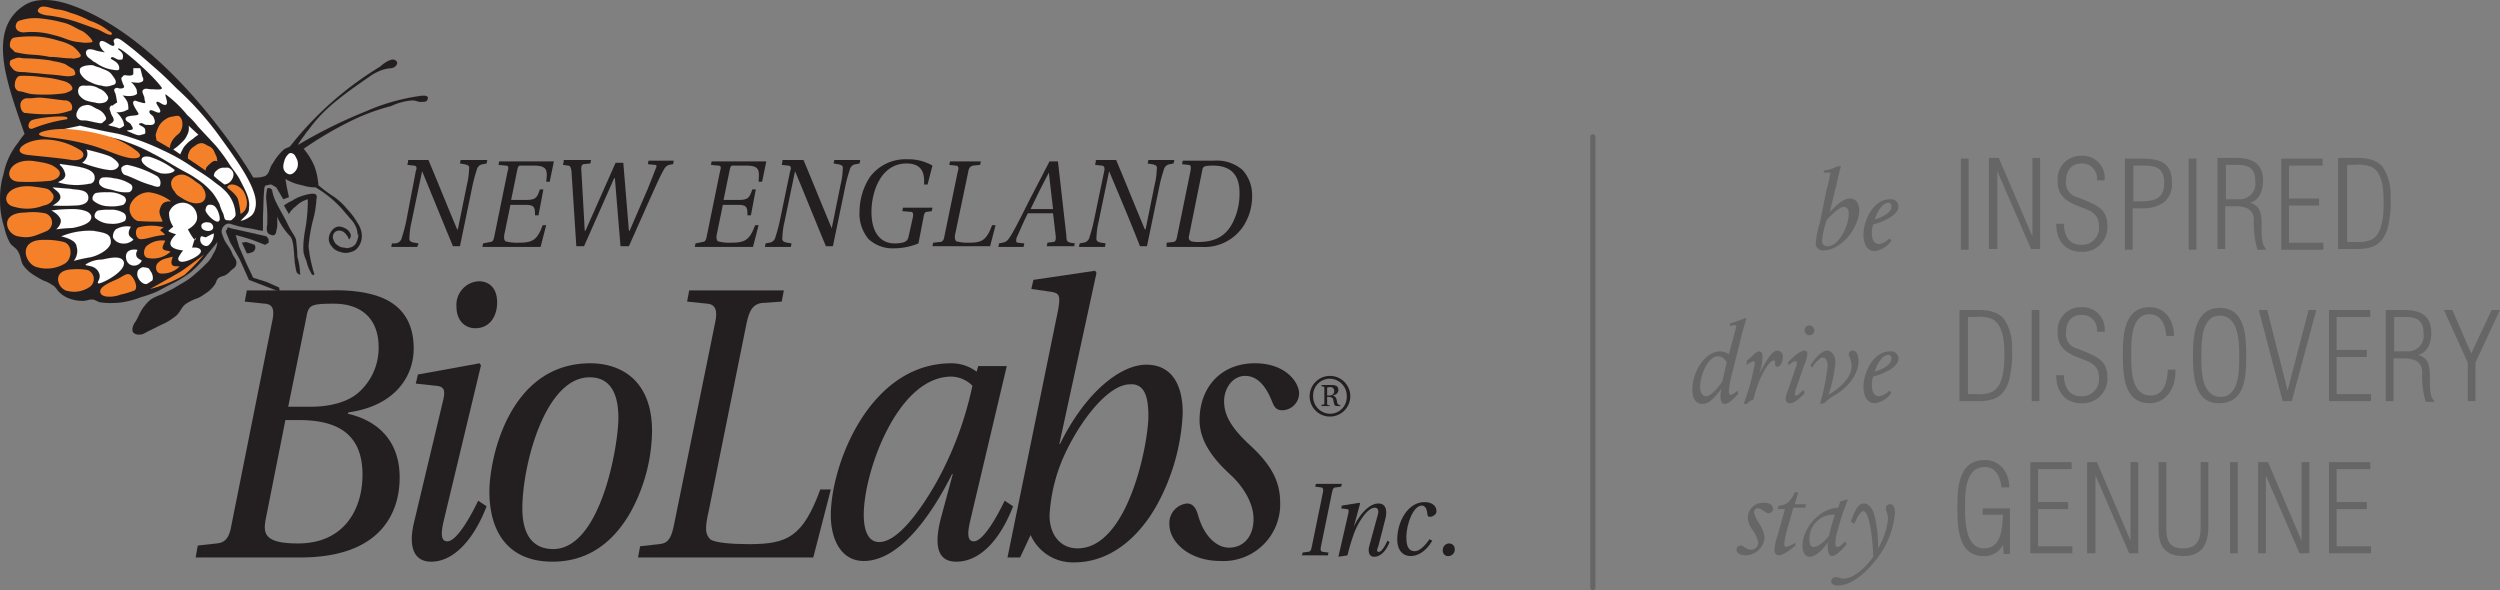 <svg id="Layer_1" data-name="Layer 1" xmlns="http://www.w3.org/2000/svg" viewBox="0 0 356.61 84.2"><rect x="0" y="0" width="356.61" height="84.2" fill="#808080" stroke="none"/><defs><style>.cls-1{fill:#231f20;}.cls-2,.cls-6{fill:none;}.cls-2{stroke:#231f20;stroke-miterlimit:3.86;stroke-width:0.01px;}.cls-3{fill:#fff;}.cls-4{fill:#f4812a;}.cls-5{fill:#666;}.cls-6{stroke:#666;stroke-linecap:round;stroke-width:0.75px;}</style></defs><path class="cls-1" d="M3.8,19.4C1.5,12.6-1.9,4.4,4,.9c1.6-.9,4-.8,6.7.2C24.1,6,35,23.1,36.4,25.6a4,4,0,0,0,1.7-.2c.7-.4.6-1.2,1.1-1.8a7.83,7.83,0,0,1,1.6-2c.4-.3.7-.2,1-.6A47.66,47.66,0,0,1,54.5,9.8s1.8-1.7,2.4-.7c.2.4-.4.9-.8.9a5.3,5.3,0,0,0-1.9.5,6.35,6.35,0,0,0-1.2.7c-4.2,2.9-6.6,4.7-8.7,7.6a5.5,5.5,0,0,0-.6.8c-.4.5-1.1,1.5-.8,1.3a69.6,69.6,0,0,1,9.5-4.7A29.36,29.36,0,0,1,60,14c.6-.1,1.7-.2,1.2.6-.1.2-.4.2-.6.2-.6.1-.9-.2-1.5-.2a8.38,8.38,0,0,0-3,.8,29.8,29.8,0,0,0-5.9,2.2,52.87,52.87,0,0,0-6.6,3.9,10,10,0,0,1,1.5,2.4,9.37,9.37,0,0,1,.6,2.8A20.41,20.41,0,0,0,48,28.4a9.76,9.76,0,0,1,1.8,1.7,10.44,10.44,0,0,1,1.5,2,3.49,3.49,0,0,1,.6,1.7,2.62,2.62,0,0,1-.5,1.7,1.69,1.69,0,0,1-1,.7,2.21,2.21,0,0,1-1.6,0,2,2,0,0,1-1.2-.8,1.5,1.5,0,0,1-.4-1.1,1.85,1.85,0,0,1,.5-1.2,1.23,1.23,0,0,1,1-.5,1.85,1.85,0,0,1,.7.2,1.39,1.39,0,0,1,.8.7.66.66,0,0,1,.1.6c-.1.1-.1.3-.2.3s-.1-.3-.3-.5a1.72,1.72,0,0,0-.6-.6,1.13,1.13,0,0,0-.8-.1.9.9,0,0,0-.6.6,1.13,1.13,0,0,0,.1.8,1.34,1.34,0,0,0,.6.7,1.4,1.4,0,0,0,.9.3,1.1,1.1,0,0,0,.8,0,1.3,1.3,0,0,0,1-.9c.2-.4.3-1.4.2-1s-.1-.4-.2-.7a3.91,3.91,0,0,0-1-1.6c-.4-.5-.7-.8-1.1-1.3A16.14,16.14,0,0,0,45.3,27a5.82,5.82,0,0,1-1.9-.3,7,7,0,0,1-2.4-.9l.2,1.2.3,1.4-.8.3-1-1.7-.7-.4c-.3,0-.5.1-.7.1-.4.1-.3.6-.4,1.6l-.1,2.8v2.1c-.9-.1-1.4-.3-2.2-.4a11.63,11.63,0,0,1-1.8-.4c-.4-.1-.8-.3-1.1-.2a1.21,1.21,0,0,0-.8,1.1,1.85,1.85,0,0,0,.2.7c.3,1,.9,1.4,1.3,2.4.2.6.7.9.6,1.5s-.4.6-.8,1a3.11,3.11,0,0,1-.9.7,2.61,2.61,0,0,0-.8.3c-.4.3-.3.6-.6,1a4.36,4.36,0,0,1-1.4,1.3,5.3,5.3,0,0,1-1,.6,6.89,6.89,0,0,0-1.5.7c-.9.5-.9,1.3-1.7,1.9a8.17,8.17,0,0,1-2,1.2l-1.6.8c-.7.3-.9.6-1.5.6a1.2,1.2,0,0,1-.8-.2c-.5-.4,0-1.4.2-1.6.4-.6.6-1.3,1.1-2A6.28,6.28,0,0,1,21.8,43a6.89,6.89,0,0,1,1.5-.7l1.6-.8c.7-.4,1-.6,1.7-1a9.55,9.55,0,0,0,1.6-1.2A17.88,17.88,0,0,0,29.6,38a4.18,4.18,0,0,0,1.1-1.5,3.37,3.37,0,0,0,.6-1.7s-.8,1-1.4,1.7a14.82,14.82,0,0,1-2.4,2.6,16.09,16.09,0,0,1-2.8,1.7c-.8.4-1.3.7-2.1,1.1a20.94,20.94,0,0,1-2.3.8,9.83,9.83,0,0,1-1.6.5,9.86,9.86,0,0,1-2.4.3,9.15,9.15,0,0,1-1.7-.1c-.5-.1-.7-.4-1.2-.4s-.8.2-1.3.2a5.66,5.66,0,0,1-1.8-.3,3.92,3.92,0,0,1-1.4-.8c-.5-.4-.6-.9-1.2-1.2a4.49,4.49,0,0,0-1.2-.6c-.6-.3-.9-.5-1.4-.8a5.09,5.09,0,0,1-1.5-1.4c-.4-.7-.3-1.2-.7-1.9s-.8-.7-1.2-1.3a8.26,8.26,0,0,1-.8-2.2,12.09,12.09,0,0,1-.6-3.8,12,12,0,0,1,.5-3.8,10.38,10.38,0,0,1,2.1-4.5,11.46,11.46,0,0,1,.9-1.2" transform="translate(-0.29 -0.28)"/><path class="cls-2" d="M3.8,19.4C1.5,12.6-1.9,4.4,4,.9c1.6-.9,4-.8,6.7.2C24.1,6,35,23.1,36.4,25.6a4,4,0,0,0,1.7-.2c.7-.4.6-1.2,1.1-1.8a7.83,7.83,0,0,1,1.6-2c.4-.3.7-.2,1-.6A47.66,47.66,0,0,1,54.5,9.8s1.8-1.7,2.4-.7c.2.4-.4.9-.8.9a5.3,5.3,0,0,0-1.9.5,6.35,6.35,0,0,0-1.2.7c-4.2,2.9-6.6,4.7-8.7,7.6a5.5,5.5,0,0,0-.6.8c-.4.5-1.1,1.5-.8,1.3a69.6,69.6,0,0,1,9.5-4.7A29.36,29.36,0,0,1,60,14c.6-.1,1.7-.2,1.2.6-.1.2-.4.2-.6.2-.6.1-.9-.2-1.5-.2a8.38,8.38,0,0,0-3,.8,29.8,29.8,0,0,0-5.9,2.2,52.87,52.87,0,0,0-6.6,3.9,10,10,0,0,1,1.5,2.4,9.37,9.37,0,0,1,.6,2.8A20.41,20.41,0,0,0,48,28.4a9.76,9.76,0,0,1,1.8,1.7,10.44,10.44,0,0,1,1.5,2,3.49,3.49,0,0,1,.6,1.7,2.62,2.62,0,0,1-.5,1.7,1.69,1.69,0,0,1-1,.7,2.21,2.21,0,0,1-1.6,0,2,2,0,0,1-1.2-.8,1.5,1.5,0,0,1-.4-1.1,1.85,1.85,0,0,1,.5-1.2,1.23,1.23,0,0,1,1-.5,1.85,1.85,0,0,1,.7.2,1.39,1.39,0,0,1,.8.7.66.66,0,0,1,.1.6c-.1.1-.1.3-.2.3s-.1-.3-.3-.5a1.72,1.72,0,0,0-.6-.6,1.13,1.13,0,0,0-.8-.1.9.9,0,0,0-.6.6,1.13,1.13,0,0,0,.1.8,1.34,1.34,0,0,0,.6.7,1.4,1.4,0,0,0,.9.3,1.1,1.1,0,0,0,.8,0,1.3,1.3,0,0,0,1-.9c.2-.4.3-1.4.2-1s-.1-.4-.2-.7a3.91,3.91,0,0,0-1-1.6c-.4-.5-.7-.8-1.1-1.3A16.14,16.14,0,0,0,45.3,27a5.82,5.82,0,0,1-1.9-.3,7,7,0,0,1-2.4-.9l.2,1.2.3,1.4-.8.3-1-1.7-.7-.4c-.3,0-.5.1-.7.1-.4.1-.3.6-.4,1.6l-.1,2.8v2.1c-.9-.1-1.4-.3-2.2-.4a11.63,11.63,0,0,1-1.8-.4c-.4-.1-.8-.3-1.1-.2a1.21,1.21,0,0,0-.8,1.1,1.85,1.85,0,0,0,.2.7c.3,1,.9,1.4,1.3,2.4.2.6.7.9.6,1.5s-.4.6-.8,1a3.11,3.11,0,0,1-.9.7,2.61,2.61,0,0,0-.8.3c-.4.3-.3.6-.6,1a4.36,4.36,0,0,1-1.4,1.3,5.3,5.3,0,0,1-1,.6,6.89,6.89,0,0,0-1.5.7c-.9.5-.9,1.3-1.7,1.9a8.17,8.17,0,0,1-2,1.2l-1.6.8c-.7.3-.9.6-1.5.6a1.2,1.2,0,0,1-.8-.2c-.5-.4,0-1.4.2-1.6.4-.6.6-1.3,1.1-2A6.28,6.28,0,0,1,21.8,43a6.89,6.89,0,0,1,1.5-.7l1.6-.8c.7-.4,1-.6,1.7-1a9.55,9.55,0,0,0,1.6-1.2A17.88,17.88,0,0,0,29.6,38a4.18,4.18,0,0,0,1.1-1.5,3.37,3.37,0,0,0,.6-1.7s-.8,1-1.4,1.7a14.82,14.82,0,0,1-2.4,2.6,16.09,16.09,0,0,1-2.8,1.7c-.8.4-1.3.7-2.1,1.1a20.94,20.94,0,0,1-2.3.8,9.83,9.83,0,0,1-1.6.5,9.86,9.86,0,0,1-2.4.3,9.15,9.15,0,0,1-1.7-.1c-.5-.1-.7-.4-1.2-.4s-.8.2-1.3.2a5.66,5.66,0,0,1-1.8-.3,3.92,3.92,0,0,1-1.4-.8c-.5-.4-.6-.9-1.2-1.2a4.49,4.49,0,0,0-1.2-.6c-.6-.3-.9-.5-1.4-.8a5.09,5.09,0,0,1-1.5-1.4c-.4-.7-.3-1.2-.7-1.9s-.8-.7-1.2-1.3a8.26,8.26,0,0,1-.8-2.2,12.09,12.09,0,0,1-.6-3.8,12,12,0,0,1,.5-3.8,10.38,10.38,0,0,1,2.1-4.5A11.46,11.46,0,0,1,3.8,19.4Z" transform="translate(-0.29 -0.28)"/><path class="cls-3" d="M42.6,22.9a1.62,1.62,0,0,1-.5,2.1.75.75,0,0,1-.9,0,1.13,1.13,0,0,1-.5-.8,2.2,2.2,0,0,1,.1-.8,2.47,2.47,0,0,1,.4-.9c.2-.2.3-.4.6-.4.5.1.6.4.8.8" transform="translate(-0.29 -0.28)"/><path class="cls-2" d="M42.6,22.9a1.62,1.62,0,0,1-.5,2.1.75.75,0,0,1-.9,0,1.13,1.13,0,0,1-.5-.8,2.2,2.2,0,0,1,.1-.8,2.47,2.47,0,0,1,.4-.9c.2-.2.3-.4.6-.4C42.3,22.2,42.4,22.5,42.6,22.9Z" transform="translate(-0.29 -0.28)"/><path class="cls-1" d="M40.8,29.6l.7,1.2a3.46,3.46,0,0,1,1-1.1,3.67,3.67,0,0,1,1.7-1,17.7,17.7,0,0,1-.1,2.3c-.1,1.5-.4,2.3-.5,3.8a7.52,7.52,0,0,0,0,1.5,5.64,5.64,0,0,0,.4,1.2,5.78,5.78,0,0,0,.5,1.4c.2.3.2.6.5.6s-.1-.6-.1-.9a18,18,0,0,1-.6-3.2,22.54,22.54,0,0,1,.6-3.6,13.73,13.73,0,0,0,.5-2.8c0-.4.2-.8-.1-1s-1.3,0-2.1.3a4.49,4.49,0,0,0-1.2.6,5.35,5.35,0,0,0-1.2.7" transform="translate(-0.29 -0.28)"/><path class="cls-2" d="M40.8,29.6l.7,1.2a3.46,3.46,0,0,1,1-1.1,3.67,3.67,0,0,1,1.7-1,17.7,17.7,0,0,1-.1,2.3c-.1,1.5-.4,2.3-.5,3.8a7.52,7.52,0,0,0,0,1.5,5.64,5.64,0,0,0,.4,1.2,5.78,5.78,0,0,0,.5,1.4c.2.3.2.6.5.6s-.1-.6-.1-.9a18,18,0,0,1-.6-3.2,22.54,22.54,0,0,1,.6-3.6,13.73,13.73,0,0,0,.5-2.8c0-.4.2-.8-.1-1s-1.3,0-2.1.3a4.49,4.49,0,0,0-1.2.6A5.35,5.35,0,0,0,40.8,29.6Z" transform="translate(-0.29 -0.28)"/><path class="cls-1" d="M38.4,32.5c0-.3-.1.5,0,.8s.3.4.6.5.5,0,.6-.2.1-.5.2-.8,0-2.6-.1-1.9a9.54,9.54,0,0,0,2,3.1c.5.6.5,2.2.6,3.2a10.5,10.5,0,0,0,.3,1.9c.3.4.5.3.5.4a10,10,0,0,0-.4-2.6,21.05,21.05,0,0,0-.2-2.5c-.3-.7-.8-1.3-1.2-2.2-.6-1.2-1-1.8-1.6-3a6.3,6.3,0,0,1-.6-1.8.55.55,0,0,0-.5-.3c-.3,0-.2.4-.3.7a4.82,4.82,0,0,0,0,1.2,21.82,21.82,0,0,1,.1,3.5" transform="translate(-0.29 -0.28)"/><path class="cls-2" d="M38.4,32.5c0-.3-.1.5,0,.8s.3.4.6.5.5,0,.6-.2.1-.5.2-.8,0-2.6-.1-1.9a9.54,9.54,0,0,0,2,3.1c.5.6.5,2.2.6,3.2a10.5,10.5,0,0,0,.3,1.9c.3.4.5.3.5.4a10,10,0,0,0-.4-2.6,21.05,21.05,0,0,0-.2-2.5c-.3-.7-.8-1.3-1.2-2.2-.6-1.2-1-1.8-1.6-3a6.3,6.3,0,0,1-.6-1.8.55.55,0,0,0-.5-.3c-.3,0-.2.4-.3.7a4.82,4.82,0,0,0,0,1.2A21.82,21.82,0,0,1,38.4,32.5Z" transform="translate(-0.29 -0.28)"/><polygon class="cls-1" points="38.01 33.72 38.31 34.12 38.31 34.62 37.81 34.92 36.01 34.22 34.71 33.82 33.61 33.52 34.11 35.22 35.11 37.52 36.11 39.62 38.01 40.22 39.81 41.02 39.91 41.62 35.51 39.92 34.21 37.02 32.81 34.52 32.21 33.02 32.51 32.42 33.11 32.62 34.51 32.92 36.71 33.42 38.01 33.72"/><polygon class="cls-2" points="38.01 33.72 38.31 34.12 38.31 34.62 37.81 34.92 36.01 34.22 34.71 33.82 33.61 33.52 34.11 35.22 35.11 37.52 36.11 39.62 38.01 40.22 39.81 41.02 39.91 41.62 35.51 39.92 34.21 37.02 32.81 34.52 32.21 33.02 32.51 32.42 33.11 32.62 34.51 32.92 36.71 33.42 38.01 33.72"/><path class="cls-1" d="M34.8,34.9l.7,1.5a1.08,1.08,0,0,0,.6-.1.73.73,0,0,0,.5-1.1l-1.2-.4Z" transform="translate(-0.29 -0.28)"/><path class="cls-2" d="M34.8,34.9l.7,1.5a1.08,1.08,0,0,0,.6-.1.73.73,0,0,0,.5-1.1l-1.2-.4Z" transform="translate(-0.29 -0.28)"/><path class="cls-3" d="M34.6,31.8a3.59,3.59,0,0,0,1.6-.8,1.91,1.91,0,0,0,.5-1c.7-2.4-2.5-6.7-5.4-10.7a44.12,44.12,0,0,0-5.8-6.4c-1.3-1.3-2-2-3.4-3.2C20.5,8.3,19.6,7.5,18,6.3c-.4-.3-1-.8-1.4-.4-.3.2.2.7-.1.9s-1.5-1-1.9-.6.3,1.3.6,1.5c.1.1-.7-.1-1.2-.2a2.39,2.39,0,0,0-.9-.2c-.7,0-.7.8-.2,1.2,1.1.8.4.4,1,.7A5.58,5.58,0,0,0,17,10.3c.2,0,.3-.1.3-.2.1-1-1.2-1.3-1.2-1.5.2-.5.8.3,1.3.2.2,0,.4,0,.4-.2.3-1-1-1.3-.6-1.4s4.7,3.6,6.1,5.5c.4.5-.9.3-1.5.3-.4,0-.8-.2-1.1.1s.2.8.2,1.3c0,.2.1.3.1.5s-.5,0-.9-.1-.6-.3-.8,0,.6,1.4.7,1.6c.4.6-1.9.1-1.8.9.1.4.6.4.8.8.1.2.3.4.2.6s-1.1.1-.7.3c1.8.8,1.5.6,2.4.4.2-.1.1-.4.1-.6,0-.5-1.2-.7-.8-.9s.6.2,1,.2.9.1,1.1-.2,0-.6-.1-.9-.6-.4-.6-.8c.1-.6,1.2.4,1.5.1s-.6-1.2-.5-1.4c.2-.4,1,.6,1.4.3s-.4-1.7,0-1.4a16.75,16.75,0,0,1,3,2.9,11.37,11.37,0,0,1,1.5,1.6c1,1.1,1.6,1.7,2.6,2.8A24.76,24.76,0,0,1,33,23.7c.6.9,1,1.3,1.5,2.2.7,1.4,1.5,2.7,1.3,4,.1.8-.6,1.2-1.2,1.9" transform="translate(-0.29 -0.28)"/><path class="cls-2" d="M34.6,31.8a3.59,3.59,0,0,0,1.6-.8,1.91,1.91,0,0,0,.5-1c.7-2.4-2.5-6.7-5.4-10.7a44.12,44.12,0,0,0-5.8-6.4c-1.3-1.3-2-2-3.4-3.2C20.5,8.3,19.6,7.5,18,6.3c-.4-.3-1-.8-1.4-.4-.3.2.2.7-.1.9s-1.5-1-1.9-.6.3,1.3.6,1.5c.1.1-.7-.1-1.2-.2a2.39,2.39,0,0,0-.9-.2c-.7,0-.7.8-.2,1.2,1.1.8.4.4,1,.7A5.58,5.58,0,0,0,17,10.3c.2,0,.3-.1.3-.2.1-1-1.2-1.3-1.2-1.5.2-.5.8.3,1.3.2.2,0,.4,0,.4-.2.3-1-1-1.3-.6-1.4s4.7,3.6,6.1,5.5c.4.5-.9.3-1.5.3-.4,0-.8-.2-1.1.1s.2.8.2,1.3c0,.2.1.3.1.5s-.5,0-.9-.1-.6-.3-.8,0,.6,1.4.7,1.6c.4.6-1.9.1-1.8.9.1.4.6.4.8.8.1.2.3.4.2.6s-1.1.1-.7.3c1.8.8,1.5.6,2.4.4.2-.1.1-.4.1-.6,0-.5-1.2-.7-.8-.9s.6.2,1,.2.9.1,1.1-.2,0-.6-.1-.9-.6-.4-.6-.8c.1-.6,1.2.4,1.5.1s-.6-1.2-.5-1.4c.2-.4,1,.6,1.4.3s-.4-1.7,0-1.4a16.75,16.75,0,0,1,3,2.9,11.37,11.37,0,0,1,1.5,1.6c1,1.1,1.6,1.7,2.6,2.8A24.76,24.76,0,0,1,33,23.7c.6.9,1,1.3,1.5,2.2.7,1.4,1.5,2.7,1.3,4C35.9,30.7,35.2,31.1,34.6,31.8Z" transform="translate(-0.29 -0.28)"/><path class="cls-3" d="M12.7,12.5c-.4,0-.8-.1-1.1.2a1.06,1.06,0,0,0,.1,1.3,2.41,2.41,0,0,0,.8.6,6.11,6.11,0,0,0,1.3.3,2.23,2.23,0,0,0,1.4,0,.82.82,0,0,0,.5-.5c.1-.3-.1-.5-.3-.8a2.29,2.29,0,0,0-1-.7,2.68,2.68,0,0,0-1.7-.4" transform="translate(-0.29 -0.28)"/><path class="cls-2" d="M12.7,12.5c-.4,0-.8-.1-1.1.2a1.06,1.06,0,0,0,.1,1.3,2.41,2.41,0,0,0,.8.6,6.11,6.11,0,0,0,1.3.3,2.23,2.23,0,0,0,1.4,0,.82.82,0,0,0,.5-.5c.1-.3-.1-.5-.3-.8a2.29,2.29,0,0,0-1-.7A2.68,2.68,0,0,0,12.7,12.5Z" transform="translate(-0.29 -0.28)"/><path class="cls-3" d="M13.6,9.6c-.3-.1-1.7,0-1.9.5a1,1,0,0,0,.2.9,2.68,2.68,0,0,0,1.3,1,4.28,4.28,0,0,0,1.6.5,1.93,1.93,0,0,0,1.3,0c.3-.1.6-.1.7-.4s-.2-.7-.5-1.1c-.4-.6-.9-.7-1.6-1-.4-.2-.4-.1-1.1-.4" transform="translate(-0.29 -0.28)"/><path class="cls-2" d="M13.6,9.6c-.3-.1-1.7,0-1.9.5a1,1,0,0,0,.2.9,2.68,2.68,0,0,0,1.3,1,4.28,4.28,0,0,0,1.6.5,1.93,1.93,0,0,0,1.3,0c.3-.1.6-.1.7-.4s-.2-.7-.5-1.1c-.4-.6-.9-.7-1.6-1C14.3,9.8,14.3,9.9,13.6,9.6Z" transform="translate(-0.29 -0.28)"/><path class="cls-3" d="M12.4,15.3a1.35,1.35,0,0,0-.9.5c-.3.5-.5,1-.1,1.4s.8.2,1.3.3c1.1.2,2,.5,2.2.3s.4-.3.5-.5-.1-.5-.3-.8a2.29,2.29,0,0,0-1-.7c-.6-.3-1-.7-1.7-.5" transform="translate(-0.29 -0.28)"/><path class="cls-2" d="M12.4,15.3a1.35,1.35,0,0,0-.9.5c-.3.5-.5,1-.1,1.4s.8.2,1.3.3c1.1.2,2,.5,2.2.3s.4-.3.5-.5-.1-.5-.3-.8a2.29,2.29,0,0,0-1-.7C13.5,15.5,13.1,15.1,12.4,15.3Z" transform="translate(-0.29 -0.28)"/><path class="cls-3" d="M19.3,10h1s.2.7.3,1.2a.66.66,0,0,1,.1.6c-.1.2-.4.2-.6.3A10.42,10.42,0,0,1,19,12a2.75,2.75,0,0,1,.8,1.1c0,.2.1.5,0,.6-.6.5-2,.2-2,.2a3.21,3.21,0,0,1,.7,1,3.4,3.4,0,0,1,.1,1c-.3.1-.4.2-.7.3a3.4,3.4,0,0,1-1,.1,2.7,2.7,0,0,1,.7.8,2.1,2.1,0,0,1,.4,1.1,1.72,1.72,0,0,1-.7.4c-.7-.3-1.2-.3-1.6-.5,0,0,.8-.3.8-.7s-.3-.6-.4-1-.3-.6-.1-.9.3-.1.4-.2a2.88,2.88,0,0,1,.6-.4l-.2-1.1c-.1-.4-.4-.7-.1-.9s.5,0,.7,0a.9.9,0,0,0,.5-.1c.2-.1,0-.4-.1-.6-.1-.4-.4-.8,0-1,.1-.2.2-.2.4-.2,1.1.2,1.1-.2,1.1-.2Z" transform="translate(-0.29 -0.28)"/><path class="cls-2" d="M19.3,10h1s.2.7.3,1.2a.66.66,0,0,1,.1.6c-.1.2-.4.2-.6.3A10.42,10.42,0,0,1,19,12a2.75,2.75,0,0,1,.8,1.1c0,.2.1.5,0,.6-.6.5-2,.2-2,.2a3.21,3.21,0,0,1,.7,1,3.4,3.4,0,0,1,.1,1c-.3.1-.4.2-.7.3a3.4,3.4,0,0,1-1,.1,2.7,2.7,0,0,1,.7.8,2.1,2.1,0,0,1,.4,1.1,1.72,1.72,0,0,1-.7.4c-.7-.3-1.2-.3-1.6-.5,0,0,.8-.3.8-.7s-.3-.6-.4-1-.3-.6-.1-.9.3-.1.4-.2a2.88,2.88,0,0,1,.6-.4l-.2-1.1c-.1-.4-.4-.7-.1-.9s.5,0,.7,0a.9.9,0,0,0,.5-.1c.2-.1,0-.4-.1-.6-.1-.4-.4-.8,0-1,.1-.2.2-.2.4-.2,1.1.2,1.1-.2,1.1-.2Z" transform="translate(-0.29 -0.28)"/><path class="cls-3" d="M30.8,25.4a.91.91,0,0,1,.4-.8,1.37,1.37,0,0,1,1.1-.4c.3,0,.6-.1.9.2a1,1,0,0,1,.4.7,1.4,1.4,0,0,1-.3.9,1.33,1.33,0,0,1-1,.6l-.8-.6Z" transform="translate(-0.29 -0.28)"/><path class="cls-2" d="M30.8,25.4a.91.91,0,0,1,.4-.8,1.37,1.37,0,0,1,1.1-.4c.3,0,.6-.1.9.2a1,1,0,0,1,.4.7,1.4,1.4,0,0,1-.3.9,1.33,1.33,0,0,1-1,.6l-.8-.6Z" transform="translate(-0.29 -0.28)"/><path class="cls-3" d="M25,21.6l1,.7a9.29,9.29,0,0,1,.5-1,4.89,4.89,0,0,1,1.3-1.2,5.55,5.55,0,0,1,.8-.6l-1.4-1.3a2,2,0,0,1-.2,1.3,2.84,2.84,0,0,1-.8,1.1,6.34,6.34,0,0,1-1.2,1" transform="translate(-0.29 -0.28)"/><path class="cls-2" d="M25,21.6l1,.7a9.29,9.29,0,0,1,.5-1,4.89,4.89,0,0,1,1.3-1.2,5.55,5.55,0,0,1,.8-.6l-1.4-1.3a2,2,0,0,1-.2,1.3,2.84,2.84,0,0,1-.8,1.1A6.34,6.34,0,0,1,25,21.6Z" transform="translate(-0.29 -0.28)"/><path class="cls-4" d="M22.6,20.3l1.9,1.1.1-.5a2.66,2.66,0,0,1,.6-1c.3-.4.7-.5.9-1a2,2,0,0,0,.2-1.1A1.33,1.33,0,0,0,26,17c-.2-.3-.6-.2-1-.1a2.1,2.1,0,0,0-1.1.4,2.58,2.58,0,0,0-.9.9,5,5,0,0,0-.5,1.3c0,.3.1.5.1.8" transform="translate(-0.29 -0.28)"/><path class="cls-4" d="M27.1,22.9l1.2.8,1.3.9.1-.4c.2-.2.3-.4.5-.5a1.76,1.76,0,0,1,.5-.4.64.64,0,0,1,.6,0l-.1-.6-.4-.9a1.39,1.39,0,0,0-.8-.7c-.4-.2-.6-.4-1-.4a1.49,1.49,0,0,0-.9.4,2,2,0,0,0-.7.6,2.61,2.61,0,0,0-.3.8v.4" transform="translate(-0.29 -0.28)"/><path class="cls-3" d="M9.6,25.2a2.22,2.22,0,0,0-.8-1.4.19.19,0,0,1,.3-.1c2.1.3,4.7.5,4.7,1.9a.9.9,0,0,1-.1.5.75.75,0,0,1-.7.4,9.08,9.08,0,0,1-4.4-.2c0-.2,1-.3,1-1.1" transform="translate(-0.29 -0.28)"/><path class="cls-2" d="M9.6,25.2a2.22,2.22,0,0,0-.8-1.4.19.19,0,0,1,.3-.1c2.1.3,4.7.5,4.7,1.9a.9.9,0,0,1-.1.5.75.75,0,0,1-.7.4,9.08,9.08,0,0,1-4.4-.2C8.6,26.1,9.6,26,9.6,25.2Z" transform="translate(-0.29 -0.28)"/><path class="cls-3" d="M7.8,27l2.5.2c.9.2,2.6,0,2.6,1.3,0,1-1.4,1.1-1.9,1.1a26.66,26.66,0,0,1-3.2,0c-.1,0,1.1-.5,1.1-1.2S8,27.3,7.8,27" transform="translate(-0.29 -0.28)"/><path class="cls-2" d="M7.8,27l2.5.2c.9.2,2.6,0,2.6,1.3,0,1-1.4,1.1-1.9,1.1a26.66,26.66,0,0,1-3.2,0c-.1,0,1.1-.5,1.1-1.2S8,27.3,7.8,27Z" transform="translate(-0.29 -0.28)"/><path class="cls-3" d="M7.6,30.3a21.78,21.78,0,0,1,3.5-.2c1,.1,2,.3,2.2,1,.2,1.1-1.7,1.5-2.6,1.7a23.87,23.87,0,0,0-2.4.2s.9-.8.6-1.5-1.3-1.2-1.3-1.2" transform="translate(-0.29 -0.28)"/><path class="cls-2" d="M7.6,30.3a21.78,21.78,0,0,1,3.5-.2c1,.1,2,.3,2.2,1,.2,1.1-1.7,1.5-2.6,1.7a23.87,23.87,0,0,0-2.4.2s.9-.8.6-1.5S7.6,30.3,7.6,30.3Z" transform="translate(-0.29 -0.28)"/><path class="cls-3" d="M9,34a10.45,10.45,0,0,1,4.6-.8c1.9.3,2.4.5,2.5,1.4.2,1.1-1.8,2.2-3,2.4s-2.3.5-2.3.5a2.25,2.25,0,0,0,.4-2.1C11.1,34.4,9,34,9,34" transform="translate(-0.29 -0.28)"/><path class="cls-2" d="M9,34a10.45,10.45,0,0,1,4.6-.8c1.9.3,2.4.5,2.5,1.4.2,1.1-1.8,2.2-3,2.4s-2.3.5-2.3.5a2.25,2.25,0,0,0,.4-2.1C11.1,34.4,9,34,9,34Z" transform="translate(-0.29 -0.28)"/><path class="cls-3" d="M12.5,38a4.26,4.26,0,0,1,2.3-.7c.7-.1,2.6-.7,3.1.2.7,1.4-3.3,3.4-3.6,3.2s.6-.7,0-1.7-1.9-.7-1.8-1" transform="translate(-0.29 -0.28)"/><path class="cls-2" d="M12.5,38a4.26,4.26,0,0,1,2.3-.7c.7-.1,2.6-.7,3.1.2.7,1.4-3.3,3.4-3.6,3.2s.6-.7,0-1.7S12.4,38.3,12.5,38Z" transform="translate(-0.29 -0.28)"/><path class="cls-3" d="M12.6,21.6a1.35,1.35,0,0,1,.1,1,1.8,1.8,0,0,1-.7.9,19.59,19.59,0,0,0,3,.9c1,.2,1.8.3,2.2-.4.2-.4-.4-.9-1-1.3s-3.6-1.1-3.6-1.1" transform="translate(-0.29 -0.28)"/><path class="cls-2" d="M12.6,21.6a1.35,1.35,0,0,1,.1,1,1.8,1.8,0,0,1-.7.9,19.59,19.59,0,0,0,3,.9c1,.2,1.8.3,2.2-.4.2-.4-.4-.9-1-1.3S12.6,21.6,12.6,21.6Z" transform="translate(-0.29 -0.28)"/><path class="cls-3" d="M18.5,23.8a14.72,14.72,0,0,1,4.2,1.6,1.17,1.17,0,0,1,.4,1.4c-.2.3-.9,0-1.2-.1-1.8-.5-2.6-1.1-3.9-1.5a1.05,1.05,0,0,1-.4-1,1.09,1.09,0,0,1,.9-.4" transform="translate(-0.29 -0.28)"/><path class="cls-2" d="M18.5,23.8a14.72,14.72,0,0,1,4.2,1.6,1.17,1.17,0,0,1,.4,1.4c-.2.3-.9,0-1.2-.1-1.8-.5-2.6-1.1-3.9-1.5a1.05,1.05,0,0,1-.4-1A1.09,1.09,0,0,1,18.5,23.8Z" transform="translate(-0.29 -0.28)"/><path class="cls-3" d="M19,26.6a5.46,5.46,0,0,0-2.5-.9,4.57,4.57,0,0,0-1.6-.1.7.7,0,0,0-.4,1c.5.6,1.1.6,1.9.8a5.44,5.44,0,0,0,2.3.3.68.68,0,0,0,.3-1.1" transform="translate(-0.29 -0.28)"/><path class="cls-2" d="M19,26.6a5.46,5.46,0,0,0-2.5-.9,4.57,4.57,0,0,0-1.6-.1.7.7,0,0,0-.4,1c.5.6,1.1.6,1.9.8a5.44,5.44,0,0,0,2.3.3A.68.68,0,0,0,19,26.6Z" transform="translate(-0.29 -0.28)"/><path class="cls-3" d="M18,28.3a4,4,0,0,0-2.4-.6,7.12,7.12,0,0,0-1.6.1c-.4.1-.7.8-.4,1.1a3.34,3.34,0,0,0,2.1.8,5.92,5.92,0,0,0,2.2-.2c.3-.3.6-.7.1-1.2" transform="translate(-0.29 -0.28)"/><path class="cls-2" d="M18,28.3a4,4,0,0,0-2.4-.6,7.12,7.12,0,0,0-1.6.1c-.4.1-.7.8-.4,1.1a3.34,3.34,0,0,0,2.1.8,5.92,5.92,0,0,0,2.2-.2C18.2,29.2,18.5,28.8,18,28.3Z" transform="translate(-0.29 -0.28)"/><path class="cls-3" d="M18,30.7a3.28,3.28,0,0,0-2.1-.5,7.12,7.12,0,0,0-1.6.1c-.4.1-.7.8-.4,1.1a3.34,3.34,0,0,0,2.1.8,3.69,3.69,0,0,0,2.1-.4.8.8,0,0,0-.1-1.1" transform="translate(-0.29 -0.28)"/><path class="cls-2" d="M18,30.7a3.28,3.28,0,0,0-2.1-.5,7.12,7.12,0,0,0-1.6.1c-.4.1-.7.8-.4,1.1a3.34,3.34,0,0,0,2.1.8,3.69,3.69,0,0,0,2.1-.4A.8.8,0,0,0,18,30.7Z" transform="translate(-0.29 -0.28)"/><path class="cls-3" d="M18.9,32.6a3.08,3.08,0,0,0-2.1.4,1.42,1.42,0,0,0-.4,1.1c0,.2.4.6.6.7a2,2,0,0,0,2.3-.3c.1-.1-.5-.4-.6-.7-.2-.7.4-1.2.2-1.2" transform="translate(-0.29 -0.28)"/><path class="cls-2" d="M18.9,32.6a3.08,3.08,0,0,0-2.1.4,1.42,1.42,0,0,0-.4,1.1c0,.2.4.6.6.7a2,2,0,0,0,2.3-.3c.1-.1-.5-.4-.6-.7C18.5,33.1,19.1,32.6,18.9,32.6Z" transform="translate(-0.29 -0.28)"/><path class="cls-3" d="M19.8,35.9c-.6-.1-1.8,0-1.5,1.4a1.16,1.16,0,0,0,.5.7,1.2,1.2,0,0,0,1.7-.5c.1-.1-.6-.3-.7-.6-.3-.6.3-1,0-1" transform="translate(-0.29 -0.28)"/><path class="cls-2" d="M19.8,35.9c-.6-.1-1.8,0-1.5,1.4a1.16,1.16,0,0,0,.5.7,1.2,1.2,0,0,0,1.7-.5c.1-.1-.6-.3-.7-.6C19.5,36.3,20.1,35.9,19.8,35.9Z" transform="translate(-0.29 -0.28)"/><path class="cls-3" d="M20,38.8s.5-.5.8-.4c.9.1.7.2,1,.6s.4,1.1.2,1.3l-.6.4c-.4.3-1-.1-1.3-.6a1.24,1.24,0,0,1-.1-1.3" transform="translate(-0.29 -0.28)"/><path class="cls-2" d="M20,38.8s.5-.5.8-.4c.9.1.7.2,1,.6s.4,1.1.2,1.3l-.6.4c-.4.3-1-.1-1.3-.6A1.24,1.24,0,0,1,20,38.8Z" transform="translate(-0.29 -0.28)"/><path class="cls-3" d="M27.1,33s1.2-.6,1.3-1.5A2.09,2.09,0,0,0,27,29.3a2.05,2.05,0,0,0-2.6,1.3,3.31,3.31,0,0,0,.6,2l-.7.6c0,.2,1.1.5,1.1.5s-.9.8-.8,1.4c.1.8,1.8.9,1.8.9s-.7.9-.7,1.2c.1.7,1.1.4,1.8.1s1.9-1,1.3-1.5c-.3-.3-1.1-.2-1.1-.2s.5-1.8.5-1.3c0,.8-1.1-1.3-1.1-1.3" transform="translate(-0.29 -0.28)"/><path class="cls-2" d="M27.1,33s1.2-.6,1.3-1.5A2.09,2.09,0,0,0,27,29.3a2.05,2.05,0,0,0-2.6,1.3,3.31,3.31,0,0,0,.6,2l-.7.6c0,.2,1.1.5,1.1.5s-.9.8-.8,1.4c.1.8,1.8.9,1.8.9s-.7.9-.7,1.2c.1.7,1.1.4,1.8.1s1.9-1,1.3-1.5c-.3-.3-1.1-.2-1.1-.2s.5-1.8.5-1.3C28.2,35.1,27.1,33,27.1,33Z" transform="translate(-0.29 -0.28)"/><path class="cls-3" d="M31.6,31.7c.2-.1-.2-2.1-1.1-2.2-.6-.1-.8.1-.9.7-.1.4,1.2,1.8,1.8,1.7.1,0,.1-.1.2-.2" transform="translate(-0.29 -0.28)"/><path class="cls-2" d="M31.6,31.7c.2-.1-.2-2.1-1.1-2.2-.6-.1-.8.1-.9.7-.1.4,1.2,1.8,1.8,1.7C31.5,31.9,31.5,31.8,31.6,31.7Z" transform="translate(-0.29 -0.28)"/><path class="cls-3" d="M30.7,32.8A.71.71,0,0,0,30,32c-.4-.1-1,.1-1,.5s.3.6.7.7.9,0,1-.4" transform="translate(-0.29 -0.28)"/><path class="cls-2" d="M30.7,32.8A.71.71,0,0,0,30,32c-.4-.1-1,.1-1,.5s.3.6.7.7S30.6,33.2,30.7,32.8Z" transform="translate(-0.29 -0.28)"/><path class="cls-3" d="M30.8,33.6a2.14,2.14,0,0,1-.8,1.7c-.5.3-1.4-.3-1.1-1.2.1-.3.6.1.8,0s1.1-.6,1.1-.5" transform="translate(-0.29 -0.28)"/><path class="cls-2" d="M30.8,33.6a2.14,2.14,0,0,1-.8,1.7c-.5.3-1.4-.3-1.1-1.2.1-.3.6.1.8,0S30.8,33.5,30.8,33.6Z" transform="translate(-0.29 -0.28)"/><path class="cls-3" d="M21.3,24.1c-1.6-1.1-.6-1.9.8-1.3a11.26,11.26,0,0,1,3.1,1.7c.1.3-.8.7-2,.5a10.14,10.14,0,0,1-1.9-.9" transform="translate(-0.29 -0.28)"/><path class="cls-2" d="M21.3,24.1c-1.6-1.1-.6-1.9.8-1.3a11.26,11.26,0,0,1,3.1,1.7c.1.3-.8.7-2,.5A10.14,10.14,0,0,1,21.3,24.1Z" transform="translate(-0.29 -0.28)"/><path class="cls-4" d="M11.9,21.8a9.74,9.74,0,0,0-4.7-1.6c-3.1-.3-5.8,1.9-2.8,2.2,1.8.2,4.2.4,6.1.7,1.2.2,2.2-.5,1.4-1.3" transform="translate(-0.29 -0.28)"/><path class="cls-4" d="M8.5,24.4c-.6-.5-1-.8-3.1-1.1C1.5,22.6.5,26,2.9,26.2a29.46,29.46,0,0,0,4.2-.1c1.2,0,2.3-.9,1.4-1.7" transform="translate(-0.29 -0.28)"/><path class="cls-4" d="M7.7,27.8c-.5-.6-.4-.6-2.6-.9C.9,26.4.2,29.4,2.4,29.8a6.42,6.42,0,0,0,4.1-.2c1.2-.2,1.8-1.2,1.2-1.8" transform="translate(-0.29 -0.28)"/><path class="cls-4" d="M6.7,30.7a9,9,0,0,0-2.8-.1c-3.8,0-2.8,3.1-1,3.4,1.6.3,2.2,0,3.9-.7a1.36,1.36,0,0,0-.1-2.6" transform="translate(-0.29 -0.28)"/><path class="cls-4" d="M9.4,34.8a10.25,10.25,0,0,0-2.8-.3c-3.9-.1-2.8,3.5-1,3.9a5,5,0,0,0,3.9-.5c1.1-.6,1.2-2.7-.1-3.1" transform="translate(-0.29 -0.28)"/><path class="cls-4" d="M12.8,38.8a8.62,8.62,0,0,0-2.2-.1c-3.1.1-2.1,2.9-.6,3.1a3.92,3.92,0,0,0,3.1-.6,1.38,1.38,0,0,0-.3-2.4" transform="translate(-0.29 -0.28)"/><path class="cls-4" d="M18.9,39.5c-.5-.4-1.2.3-1.9.6-1.1.5-2.6,1.1-2.4,1.9s1.9.7,2.9.3a12.43,12.43,0,0,0,2-.6c.5-.4,0-1.7-.6-2.2" transform="translate(-0.29 -0.28)"/><path class="cls-4" d="M24.7,29a6.58,6.58,0,0,0-3.2-1.3,3,3,0,0,0-2.6,1.7,1.89,1.89,0,0,0,1,2.4c1.2.1,2.6.1,3.5.1.3,0-.6-1-.3-1.8.3-1,.8-1.1,1.6-1.1" transform="translate(-0.29 -0.28)"/><path class="cls-4" d="M23.8,33.8c-1.6.1-2.5.6-3.4.6s-.9-1.6-.3-1.7a6.91,6.91,0,0,1,3.5,0c.2,0-.6.3-.4.5,0,0,.6.4.6.6" transform="translate(-0.29 -0.28)"/><path class="cls-4" d="M24.6,36.2a3.69,3.69,0,0,1-3.1.9c-1-.1-.7-1.5-.2-1.8a3.33,3.33,0,0,1,2.5-.7c.2,0-.4.7-.3,1.1s.9.3,1.1.5" transform="translate(-0.29 -0.28)"/><path class="cls-4" d="M25.9,38.3a3.42,3.42,0,0,1-2.6,1c-.8,0-1-1.1-.4-1.6s.9-.5,2-.8c.1,0-.3.7-.1,1.1s.9.2,1.1.3" transform="translate(-0.29 -0.28)"/><path class="cls-4" d="M29.4,36.6s-2,1.5-3.3,2.4c-1.7,1-4.4,2.5-4.4,2.5a18.38,18.38,0,0,0,4.9-2,29.47,29.47,0,0,0,2.8-2.9" transform="translate(-0.29 -0.28)"/><path class="cls-4" d="M29.6,28.4a1.68,1.68,0,0,0-.3-1.2c-.3-.6-.7-.7-1.2-1.1a5.67,5.67,0,0,0-1.3-.8,1.65,1.65,0,0,0-1.2,0,1.3,1.3,0,0,0-.9,1,1.66,1.66,0,0,0,.5,1.3c.3.6.7.7,1.3,1.1a4.25,4.25,0,0,0,1.2.5,2.21,2.21,0,0,0,1.2,0,1,1,0,0,0,.7-.8" transform="translate(-0.29 -0.28)"/><path class="cls-4" d="M9.9,17.1c0-.5-4.7,0-5.2.4s-.5,1.4.3,1.1a21.42,21.42,0,0,1,4.8-1.3c.1-.1.1,0,.1-.2" transform="translate(-0.29 -0.28)"/><path class="cls-4" d="M5.7,1.7c-.2.5,1.1.8,1.6.8a21.61,21.61,0,0,1,4.2,1l2.8,1c.7.3,1.5.9,1.9.7.2-.1-.1-.4-.4-.5A8.57,8.57,0,0,0,13,3.2a12.75,12.75,0,0,0-2.7-1.1,6.53,6.53,0,0,0-2-.5c-1-.2-2.2-.8-2.6.1" transform="translate(-0.29 -0.28)"/><path class="cls-4" d="M6,2.9a6.88,6.88,0,0,0-2.5.2c-.3.1-.6.1-.8.4-.4.6-.1,1.4,1,1.4A11,11,0,0,1,8,5.3c1.4.3,2.2.9,3.7,1a4.62,4.62,0,0,0,1.7,0c.4-.1-.8-1.3-1.4-1.6-.9-.4-1.1-.6-1.8-.9s-1-.3-1.7-.5A21.66,21.66,0,0,0,6,2.9" transform="translate(-0.29 -0.28)"/><path class="cls-4" d="M2.6,5.6a17.64,17.64,0,0,1,3.2-.1,13.56,13.56,0,0,1,2.9.6,7,7,0,0,1,2,.8,5,5,0,0,1,1.1,1.2c.1.4-.4.4-.7.5-.6.1-.4,0-.7,0-1.2,0-1.8-.2-3-.2a16.6,16.6,0,0,0-2.2-.3,14.19,14.19,0,0,1-2.8-.4c-.5-.6-.7-.5-.7-1A1.4,1.4,0,0,1,2,5.8a1.07,1.07,0,0,1,.6-.2" transform="translate(-0.29 -0.28)"/><path class="cls-4" d="M1.7,9.2c-.1.4.2.6.4.9.5.6,1.3.4,2,.5,1,.1,1.3.1,2.2.2s1.3.1,2.2.2,1.7.3,2.4,0c.3-.1,0-.8-.2-.9-1.1-.6-1-.7-1.5-.8-.9-.3-1.1-.2-1.7-.4a28.86,28.86,0,0,0-3.7-.3c-.5,0-.8-.2-1.3,0s-.8.2-.8.6" transform="translate(-0.29 -0.28)"/><path class="cls-4" d="M2.4,12.4a.87.87,0,0,0,.6.9c.5,0,1.1.3,1.8.4a21.43,21.43,0,0,0,4.6-.1c.2,0,1.2-.4,1.2-.6.1-.4-.4-.8-.6-.9a2.71,2.71,0,0,0-.8-.3,13.73,13.73,0,0,0-2.8-.5,18.3,18.3,0,0,0-3.2-.2c-.5,0-.8.7-.8,1.3" transform="translate(-0.29 -0.28)"/><path class="cls-4" d="M3.2,15.3c0,.5.3,1.1.7,1.1s-.2,0,1.1.1a20.88,20.88,0,0,0,3.6,0,10.55,10.55,0,0,0,1.9-.5,1,1,0,0,0-1-1.4c-1.1-.1-2.2-.3-3.5-.4-.7,0-.7.1-1.8.1a.94.94,0,0,0-1,1" transform="translate(-0.29 -0.28)"/><path class="cls-4" d="M32.7,27c0,.1,1.1.8,1.5,1.6a11.22,11.22,0,0,1,.4,2.2c1-.5,1.2-1.7.5-3.1-.7-1.2-2.2-1.4-2.4-.7" transform="translate(-0.29 -0.28)"/><path class="cls-3" d="M11.5,20.3a8.59,8.59,0,0,1,3.9-.5,10.89,10.89,0,0,1,3.1.8,23.2,23.2,0,0,1,3.6,1.6c1.4.7,2.1,1.2,3.5,2,1,.6,1.6.8,2.6,1.5a10.41,10.41,0,0,1,2.5,2.2,11.91,11.91,0,0,1,.9,1.5,6.94,6.94,0,0,0,.5,1.3c.2.4.1,1,.6,1,.3,0,.5.1.7-.1s.5-.4.5-.7a5.08,5.08,0,0,0-1.7-3.6c-.5-.5-.9-.7-1.5-1.2-1.3-1-2.1-1.4-3.4-2.3a28.17,28.17,0,0,0-3.8-2.1A35.18,35.18,0,0,0,19,19.9c-2.8-.9-1.4-.3-7.3-1.7l-3.3.7a8.77,8.77,0,0,0,3.1,1.4" transform="translate(-0.29 -0.28)"/><path class="cls-2" d="M11.5,20.3a8.59,8.59,0,0,1,3.9-.5,10.89,10.89,0,0,1,3.1.8,23.2,23.2,0,0,1,3.6,1.6c1.4.7,2.1,1.2,3.5,2,1,.6,1.6.8,2.6,1.5a10.41,10.41,0,0,1,2.5,2.2,11.91,11.91,0,0,1,.9,1.5,6.94,6.94,0,0,0,.5,1.3c.2.4.1,1,.6,1,.3,0,.5.1.7-.1s.5-.4.5-.7a5.08,5.08,0,0,0-1.7-3.6c-.5-.5-.9-.7-1.5-1.2-1.3-1-2.1-1.4-3.4-2.3a28.17,28.17,0,0,0-3.8-2.1A35.18,35.18,0,0,0,19,19.9c-2.8-.9-1.4-.3-7.3-1.7l-3.3.7A8.77,8.77,0,0,0,11.5,20.3Z" transform="translate(-0.29 -0.28)"/><path class="cls-4" d="M19.9,21.9a12.69,12.69,0,0,0-5-2.4,25.33,25.33,0,0,0-4.8-.8c-2.8-.2-6.4.8-2.6,1.2A36.41,36.41,0,0,1,13.3,21c2.1.6,3.8,1.5,5.4,1.8,1.2.2,2.1-.1,1.2-.9" transform="translate(-0.29 -0.28)"/><path class="cls-1" d="M28.2,79.8H43.1C55,79.8,57.3,73,57.3,68.4c0-5.8-3.8-8.3-7.4-9.1l.1-.2c6.5-.9,9.3-5,9.3-9.1,0-2.9-1-5.1-3.1-6.5s-5.3-1.9-8.9-1.8H35.5l-.3,1.6,2.9.3c1.1.1,1.4.8,1,2.6l-5.8,29c-.3,1.8-.9,2.5-2.1,2.6l-2.7.3ZM42.9,60.2c4.9,0,9.1,1.5,9.1,7.8,0,4.9-2.6,9.8-9.2,9.8-4.8,0-5-1.4-4.6-3.5L41,60.2Zm-1.5-1.9L44,45.5c.3-1.7.6-1.9,3.9-1.9,4.1,0,6.4,2.3,6.4,6.2a8.48,8.48,0,0,1-2.9,6.5c-1.6,1.4-4.2,2-6.8,2Z" transform="translate(-0.29 -0.28)"/><path class="cls-1" d="M68.6,40.4A3.37,3.37,0,0,0,65.4,44c0,2,1.2,3.1,2.7,3.1,1.9,0,3.1-1.5,3.1-3.7s-1.3-3-2.6-3M59.9,53.7,59.6,55l2.8.3c1.3.1,1.5.6,1,2.5L59.3,75c-.7,3.1-.1,5.4,2.5,5.4,3.5,0,6.3-3.7,7.9-7.9l-1.2-.8c-.9,1.9-3,5.8-4.4,5.8-1,0-.9-1.3-.5-3l5.3-22.1-.2-.3Z" transform="translate(-0.29 -0.28)"/><path class="cls-1" d="M84.5,52.1c-11.6,0-14.4,13.6-14.4,18.3,0,5.9,2.8,10,9,10,5.3,0,8.8-3,11.1-7a24.61,24.61,0,0,0,3.1-11.6c0-7.6-4.8-9.7-8.8-9.7m-.1,2c3,0,4.1,2.4,4.1,5.8,0,3.9-2.5,18.7-9.3,18.7-2.8,0-4.4-1.9-4.4-5.8,0-6.1,3.2-18.7,9.6-18.7" transform="translate(-0.29 -0.28)"/><path class="cls-1" d="M116.3,79.8l2.5-9.7h-1.5c-2.5,6.8-4.7,7.8-10.2,7.8-2.4,0-4.9-.2-5.5-.7-.7-.7-.8-1.5-.2-4.1l5.4-26.8c.4-1.8.9-2.6,2.1-2.8l2.9-.2.3-1.6H98.6l-.3,1.6,2.9.3c1.1.1,1.5.9,1.1,2.7l-5.9,29c-.4,1.9-.9,2.5-2.1,2.6l-2.7.3-.3,1.6Z" transform="translate(-0.29 -0.28)"/><path class="cls-1" d="M139.8,52.6l-.2.7a6,6,0,0,0-3.6-1.2c-11.7,0-17.2,14.5-17.2,21.7,0,3.3,1.4,6.5,4.7,6.5,5.2,0,9.8-6.8,12.6-12.4h.1l-1.7,6.3c-1,3.9-.5,6.2,2.2,6.2,3.7,0,6.5-3.7,8.1-7.9l-1.2-.8c-.9,1.9-3,5.8-4.4,5.8-1,0-.9-1.3-.5-3l5.2-22h-4.1Zm-.8,2.7a49.55,49.55,0,0,1-5.2,13.9c-2.7,4.7-5.7,8.4-8.1,8.4-1.6,0-2.2-1.7-2.2-3.9,0-6.1,4.8-19.7,12.5-19.7a4.39,4.39,0,0,1,3,1.3" transform="translate(-0.29 -0.28)"/><path class="cls-1" d="M156.7,39.2l-.2-.3-8.8,1.3-.3,1.3,2.8.4c1.2.2,1.4.5,1,2.7L144,79.8h1.8l1.5-3.2a6.59,6.59,0,0,0,6.2,3.9c5.7,0,9.9-4.3,12.3-9.1A30,30,0,0,0,169,59.2c0-4.1-1.6-6.9-5.2-6.9s-8.6,3.8-12.3,11.3h-.1Zm7.4,20.4c0,4-2.9,18.9-10.1,18.9-2.5,0-4-2-4-4.7a23.89,23.89,0,0,1,2.6-9.6c2.2-4.4,5.9-9.1,8.9-9.1,1.8-.1,2.6,1.3,2.6,4.5" transform="translate(-0.29 -0.28)"/><path class="cls-1" d="M179.3,52.1c-5,0-7.9,3.6-7.9,8.1,0,2.9,1.8,5.4,4.3,7.7,2.1,1.9,3.4,4.3,3.4,6.4,0,2.6-1.5,4.1-3.5,4.1-1.8,0-3.6-1.7-4.4-4.6-.3-1-.7-1.7-1.6-1.7a2.8,2.8,0,0,0-2.5,3c0,2.4,2.7,5.2,7.3,5.2a8.09,8.09,0,0,0,8.5-8.3c0-3-1.2-5.4-4.5-8.4-2.9-2.7-3.5-4.5-3.5-6.1,0-1.8,1.2-3.6,3-3.6,1.6,0,2.9,1.2,3.9,3.8.3.7.6,1.1,1.4,1.1a2.44,2.44,0,0,0,2.4-2.5c-.1-1.6-2-4.2-6.3-4.2" transform="translate(-0.29 -0.28)"/><path class="cls-1" d="M190,54.3a2.46,2.46,0,0,1,2.4,2.5,2.39,2.39,0,0,1-2.4,2.5,2.46,2.46,0,0,1-2.4-2.5,2.39,2.39,0,0,1,2.4-2.5m0,5.4a2.9,2.9,0,1,0-2.9-2.9,2.9,2.9,0,0,0,2.9,2.9m-.4-4c0-.1,0-.2.4-.2a.53.53,0,0,1,.6.6c0,.4-.3.6-.7.6h-.3Zm.4,2.6v-.2h-.2a.22.22,0,0,1-.2-.2v-1h.3a.76.76,0,0,1,.5.2c.1.2.1.5.2.8s.2.3.6.3h.3v-.1c-.1,0-.2-.1-.3-.1a.76.76,0,0,1-.2-.5c-.1-.4-.1-.6-.6-.8h0c.4-.1.8-.3.8-.8s-.3-.7-1-.7h-1.4v.2h.2a.22.22,0,0,1,.2.2v2.2c0,.1,0,.2-.2.2h-.2v.2H190Z" transform="translate(-0.29 -0.28)"/><path class="cls-1" d="M58.5,23.3l-.1.5.9.1c.4,0,.5.3.3.8L58.2,32a21.78,21.78,0,0,1-.6,2.2,1,1,0,0,1-.9.8h-.5l-.1.5h3.7L60,35l-.6-.1c-.5-.1-.8-.2-.7-.8a10.33,10.33,0,0,1,.3-2.2l1.5-7.2h0c1.5,3.6,2.9,7.1,4.4,10.7h1l1.8-8.7a21.78,21.78,0,0,1,.6-2.2,1,1,0,0,1,.9-.8l.5-.1.1-.5H66l-.1.5.6.1c.5.1.8.2.7.7a10.33,10.33,0,0,1-.3,2.2L65.6,33h-.1c-1.4-3.3-2.7-6.6-4.1-9.9H58.5Z" transform="translate(-0.29 -0.28)"/><path class="cls-1" d="M71.5,23.3l-.1.5,1,.1c.4,0,.5.2.3.8L70.8,34c-.1.6-.3.8-.6.8l-1,.2-.1.5h8.3l.8-3.1h-.5c-.8,2.2-1.5,2.5-3.5,2.5a6.25,6.25,0,0,1-1.8-.2c-.2-.2-.3-.5-.1-1.3l.8-3.9h2.1c1.4,0,1.4.4,1.4,1.5h.5l.7-3.7h-.5c-.4,1.2-.6,1.5-2,1.5H73.2l.9-4.4c.1-.4.2-.5.4-.5h1.9c2,0,2,.7,1.8,2.3h.5l.6-2.9Z" transform="translate(-0.29 -0.28)"/><path class="cls-1" d="M80.7,23.3l-.1.5.7.1c.3,0,.4.2.5.7l.7,10.8h1.1l4.3-9.7H88l.8,9.7H90l2.8-6.3c.9-2,1.7-3.8,2-4.3.4-.8.6-1,1.5-1.1l.1-.5H92.8l-.1.5,1,.1c.3,0,.3.2.1.6-.3.7-.8,2.2-1.8,4.4l-1.9,4.4H90l-.8-9.7H88.1l-4.3,9.7h-.1l-.5-8.9c0-.4.1-.5.3-.6l1-.1.1-.5H80.7Z" transform="translate(-0.29 -0.28)"/><path class="cls-1" d="M101.8,23.3l-.1.5,1,.1c.4,0,.5.2.3.8L101.1,34c-.1.6-.3.8-.6.8l-1,.2-.1.5h8.3l.8-3.1H108c-.8,2.2-1.5,2.5-3.5,2.5a6.25,6.25,0,0,1-1.8-.2c-.2-.2-.3-.5-.1-1.3l.8-3.9h2.1c1.4,0,1.4.4,1.4,1.5h.5l.7-3.7h-.5c-.4,1.2-.6,1.5-2,1.5h-2.1l.9-4.4c.1-.4.2-.5.4-.5h1.9c2,0,1.9.7,1.8,2.3h.5l.6-2.9Z" transform="translate(-0.29 -0.28)"/><path class="cls-1" d="M111.9,23.3l-.1.5.9.1c.4,0,.5.3.3.8l-1.5,7.2a21.78,21.78,0,0,1-.6,2.2,1,1,0,0,1-.9.8l-.5.1-.1.5h3.7l.1-.5-.6-.1c-.5-.1-.8-.2-.7-.8a10.33,10.33,0,0,1,.3-2.2l1.5-7.2h0c1.5,3.6,2.9,7.1,4.4,10.7h1l1.8-8.7a21.78,21.78,0,0,1,.6-2.2,1,1,0,0,1,.9-.8l.5-.1.1-.5h-3.7l-.1.5.6.1c.5.1.8.2.7.7a10.33,10.33,0,0,1-.3,2.2L118.9,33h.1c-1.4-3.3-2.7-6.6-4.1-9.9h-3Z" transform="translate(-0.29 -0.28)"/><path class="cls-1" d="M133.3,23.9a6.87,6.87,0,0,0-3.6-.9,6.32,6.32,0,0,0-5.3,2.5,9.06,9.06,0,0,0-1.5,4.9,5.63,5.63,0,0,0,1.3,4,5.08,5.08,0,0,0,3.7,1.3,9,9,0,0,0,3.4-.7l.7-3.6c.1-.6.2-.9.5-.9l.7-.1.1-.5h-4.2l-.1.5,1.2.1c.3,0,.4.2.3.8l-.6,2.7c-.1.5-.3,1-2,1-1.9,0-3.3-1.4-3.3-4.5,0-2.8,1.3-6.9,5-6.9,2.3,0,2.6,1.5,2.5,3h.5Z" transform="translate(-0.29 -0.28)"/><path class="cls-1" d="M141.5,35.5l.8-3.1h-.5c-.8,2.2-1.5,2.5-3.3,2.5a6.25,6.25,0,0,1-1.8-.2c-.2-.2-.3-.5-.1-1.3l1.8-8.6c.1-.6.3-.8.7-.9l1-.1.1-.5h-4.4l-.1.5.9.1q.6,0,.3.9L135,34c-.1.6-.3.8-.7.8l-.9.1-.1.5h8.2Z" transform="translate(-0.29 -0.28)"/><path class="cls-1" d="M150.5,30.1h-3.2c.8-1.7,1.7-3.5,2.6-5.2h0Zm3,5.4.1-.5-.6-.1c-.5-.1-.6-.3-.6-1l-1.2-10.6H150l-2.7,5.2c-.8,1.6-2.1,4.2-2.7,5.2s-.8,1.1-1.3,1.2l-.5.1-.1.5h3.6l.1-.5-.9-.1c-.3,0-.3-.3-.2-.7.5-1.1,1-2.3,1.6-3.5h3.6l.4,3.4c0,.5-.1.7-.4.7l-.8.1-.1.5h3.9Z" transform="translate(-0.29 -0.28)"/><path class="cls-1" d="M156.6,23.3l-.1.5.9.1c.4,0,.5.3.4.8l-1.5,7.2a21.78,21.78,0,0,1-.6,2.2,1,1,0,0,1-.9.8l-.5.1-.1.5h3.7l.1-.5-.6-.1c-.5-.1-.8-.2-.7-.8a10.33,10.33,0,0,1,.3-2.2l1.5-7.2h0c1.5,3.6,3,7.1,4.4,10.7h1l1.8-8.7a21.78,21.78,0,0,1,.6-2.2,1,1,0,0,1,.9-.8l.5-.1.1-.5h-3.7l-.1.5.6.1c.5.1.8.2.7.7a10.33,10.33,0,0,1-.3,2.2L163.7,33h-.1c-1.4-3.3-2.7-6.6-4.1-9.9h-2.9Z" transform="translate(-0.29 -0.28)"/><path class="cls-1" d="M166.7,35.5h4.9a6.67,6.67,0,0,0,6.2-3.2,7.9,7.9,0,0,0,1.1-4.1,5.31,5.31,0,0,0-1.4-3.7,5.62,5.62,0,0,0-4.1-1.3H169l-.1.5.9.1c.4,0,.4.3.3.9L168.2,34c-.1.6-.3.8-.6.8l-.9.1Zm6.8-11.6c3.3.1,3.6,2.5,3.6,3.9a9.07,9.07,0,0,1-1,4.3c-.9,1.7-2.3,2.7-4.9,2.7-.9,0-1.5-.1-1.3-.9l1.9-9.4c.1-.5.3-.6,1.7-.6" transform="translate(-0.29 -0.28)"/><path class="cls-1" d="M189.7,79.5l.1-.4L189,79c-.3,0-.4-.3-.3-.7l1.6-7.8c.1-.5.2-.7.6-.7l.7-.1.1-.4H188l-.1.4.8.1c.3,0,.4.3.3.7l-1.6,7.8c-.1.5-.2.7-.6.7l-.7.1-.1.4Z" transform="translate(-0.29 -0.28)"/><path class="cls-1" d="M192.5,79.5a27.06,27.06,0,0,1,1-3.3c.5-1.3,1.8-3.5,2.9-3.5.5,0,.6.5.4,1.1l-1.2,4.4c-.2.8,0,1.5.7,1.5,1,0,1.8-1,2.2-2.1l-.3-.2c-.2.5-.8,1.6-1.2,1.6s-.3-.3-.1-.8l1-3.9c.3-1.2.1-2.2-1-2.2-1.3,0-2.7,1.6-3.5,3.3h0l.9-3.3-.1-.1-2.5.4-.1.4.8.1c.3,0,.3.2.2.7l-1.4,6.1Z" transform="translate(-0.29 -0.28)"/><path class="cls-1" d="M204.2,77.2c-.5.7-1.3,1.7-2.1,1.7-1,0-1.2-.9-1.2-2,0-1.9,1-4.5,2.2-4.5.4,0,.7.3.8,1.2,0,.3.1.4.4.4s.9-.3.9-.8c0-.8-.7-1.3-1.7-1.3-2.4,0-3.9,2.8-3.9,5.3,0,1.8,1,2.4,1.9,2.4s2.1-.5,3.1-2.2Z" transform="translate(-0.29 -0.28)"/><path class="cls-1" d="M206.9,79.6a.92.92,0,0,0,.9-1,.79.79,0,0,0-.8-.8.92.92,0,0,0-.9,1,.74.74,0,0,0,.8.8" transform="translate(-0.29 -0.28)"/><path class="cls-5" d="M260.8,27.5c.3-1,.5-2.1.6-2.6h-1l.1-.3a6,6,0,0,0,1.9-.6h.5c-.2.6-.6,2.3-.6,2.4l-1,4.1c1.4-1.4,2.1-1.9,2.9-1.9,1,0,1.3,1,1.3,1.6,0,2.6-2.6,5.8-5.1,5.8a1,1,0,0,1-1.1-1.1,13.09,13.09,0,0,1,.6-2.9Zm-.6,7.1c0,.6.3.8.8.8,1.5,0,3-2.7,3-4.7,0-.7-.4-.9-.7-.9-.7,0-1.9,1.3-2.4,1.8A12,12,0,0,0,260.2,34.6Z" transform="translate(-0.29 -0.28)"/><path class="cls-5" d="M270.1,34.6a3.47,3.47,0,0,1-2.4,1.5c-1.3,0-1.6-1.5-1.6-2.3,0-2.1,1.4-5.1,3.8-5.1a1.06,1.06,0,0,1,1.2,1c0,1.4-2.5,2.3-3.6,2.6a3.26,3.26,0,0,0-.2,1.2c0,1.6.9,1.6,1,1.6a2.75,2.75,0,0,0,1.5-.8Zm0-4.9c0-.4-.2-.5-.5-.5s-1.2.3-1.9,2.4C268.3,31.4,270.1,30.8,270.1,29.7Z" transform="translate(-0.29 -0.28)"/><path class="cls-5" d="M280,35.9v-13h1.1v13Z" transform="translate(-0.29 -0.28)"/><path class="cls-5" d="M290.2,34h0V22.8h1.1v13H290l-4.8-11.1h0V35.8H284v-13h1.4Z" transform="translate(-0.29 -0.28)"/><path class="cls-5" d="M297.6,28.8c1.9.8,3.3,1.4,3.3,3.7a3.52,3.52,0,0,1-3.7,3.7c-2.4,0-3.6-1.7-3.6-4h1.1c0,1.6.7,3,2.4,3a2.42,2.42,0,0,0,2.6-2.6c0-2-1.4-2.3-2.9-2.9-1.8-.7-3-1.5-3-3.6a3.31,3.31,0,0,1,3.4-3.6,3.15,3.15,0,0,1,3.3,3.5h-1.1a2.11,2.11,0,0,0-2.2-2.4c-1.5,0-2.2,1.1-2.2,2.5a2.08,2.08,0,0,0,1.6,2.3Z" transform="translate(-0.29 -0.28)"/><path class="cls-5" d="M303.4,35.9v-13h2.3c2.9,0,4.4.7,4.4,3.4a3.3,3.3,0,0,1-1.1,2.8,5,5,0,0,1-2.8.9h-1.7v5.9Zm1.1-6.9h1c2,0,3.5-.3,3.5-2.6,0-2-1-2.5-2.8-2.5h-1.6V29Z" transform="translate(-0.29 -0.28)"/><path class="cls-5" d="M312.5,35.9v-13h1.1v13Z" transform="translate(-0.29 -0.28)"/><path class="cls-5" d="M317.7,29.7v6.1h-1.1v-13h2.5c2.4,0,4,.7,4,3.3,0,1.3-.5,2.8-1.9,3.1h0c1.5.4,1.7,1.5,1.7,3.2,0,.6-.1,2.9.6,3.3v.2h-1.2a13,13,0,0,1-.5-4.3c-.1-1.7-1.4-1.9-2.9-1.9Zm0-1h2a2.22,2.22,0,0,0,2.3-2.5c0-1.9-.9-2.4-2.6-2.4h-1.6v4.9Z" transform="translate(-0.29 -0.28)"/><path class="cls-5" d="M325.7,35.9v-13h5.9v1h-4.8v4.7h4.3v1h-4.3v5.3h4.9v1Z" transform="translate(-0.29 -0.28)"/><path class="cls-5" d="M333.9,22.8h2.3c1.5,0,2.8.1,3.9,1.2a7.19,7.19,0,0,1,1.2,4.3,15.39,15.39,0,0,1-.5,4.8c-.8,2.2-2.2,2.7-4.4,2.7h-2.6v-13Zm1.2,12h1.4a4.65,4.65,0,0,0,2-.3c1.7-.8,1.8-3.7,1.8-5.2s0-4.3-1.7-5.2a5.24,5.24,0,0,0-2.5-.3h-1v11Z" transform="translate(-0.29 -0.28)"/><path class="cls-5" d="M247.8,47.5c.1-.4.1-.5.2-.8a1.91,1.91,0,0,0-1,.1l.1-.4a12.12,12.12,0,0,0,2-.7h.3c-.1.4-.5,1.6-.8,2.9l-1.2,4.8a14.56,14.56,0,0,0-.5,2.7c0,.3.1.5.3.5s.7-.4,1-.6v.5c-.3.3-1.2,1.4-1.9,1.4-.5,0-.6-.7-.6-1.1s.1-.7.1-1c-.9,1.1-1.6,2.1-2.7,2.1-.5,0-1.4-.3-1.4-2,0-2.8,1.9-5.5,4-5.5a2.45,2.45,0,0,1,1.2.4Zm-2.5,3.6c-1.3,0-2.5,2.6-2.5,4.4,0,.7.3,1.3.9,1.3s1.8-1.3,2.3-2.2c.1-.6.5-2.1.6-2.7C246.2,51.4,245.9,51.1,245.3,51.1Z" transform="translate(-0.29 -0.28)"/><path class="cls-5" d="M249.5,51.7c.2-.2.3-.2,1-.9a1.61,1.61,0,0,1,.7-.4c.5,0,.5.6.5.8a7.37,7.37,0,0,1-.5,2.5,20.14,20.14,0,0,1,1.5-2.6c.2-.2.6-.8,1.1-.8a.81.81,0,0,1,.8.9c0,.6-.3,1.4-.8,1.4a.32.32,0,0,1-.3-.3V52c0-.2-.1-.3-.2-.3-.7,0-2.2,2.5-2.9,5.6a1.58,1.58,0,0,0-.9.6H249a29.23,29.23,0,0,0,1.6-5.8s0-.3-.2-.3a2.84,2.84,0,0,0-1,.6Z" transform="translate(-0.29 -0.28)"/><path class="cls-5" d="M255.3,52c.4-.4,1.6-1.7,2.4-1.7a.37.37,0,0,1,.4.4,4.09,4.09,0,0,1-.4,1.5l-1.1,3.2a6.15,6.15,0,0,0-.3,1.1.22.22,0,0,0,.2.2c.1,0,.2-.1.3-.1a5,5,0,0,1,.8-.7l.1.5c-.8.8-1.5,1.4-2.1,1.4a.58.58,0,0,1-.6-.6,3.77,3.77,0,0,1,.4-1.4l1-3a1.72,1.72,0,0,0,.2-.8.22.22,0,0,0-.2-.2,1.22,1.22,0,0,0-.9.6Zm3.8-4.6a.7.7,0,1,1-.7-.7A.75.75,0,0,1,259.1,47.4Z" transform="translate(-0.29 -0.28)"/><path class="cls-5" d="M258.5,52.4c.5-.7,1.5-2.1,2.4-2.1.6,0,1.2.6,1.2,1.7a19.55,19.55,0,0,1-1,4.6c2.2-1.3,3.3-2.8,3.3-4a2.91,2.91,0,0,0-.3-1.4c0-.1-.1-.2-.1-.4a.56.56,0,0,1,.6-.5c.8,0,.8,1.4.8,1.5,0,1.7-1.3,3.6-3.3,4.8a6.88,6.88,0,0,0-1.6,1.2l-.6.1a31.51,31.51,0,0,0,1.1-5.5c0-.5-.2-1.1-.7-1.1-.2,0-.3,0-.6.3a3.55,3.55,0,0,0-.9,1.1Z" transform="translate(-0.29 -0.28)"/><path class="cls-5" d="M270.1,56.3a3.47,3.47,0,0,1-2.4,1.5c-1.3,0-1.6-1.5-1.6-2.3,0-2.1,1.4-5.1,3.8-5.1a1.06,1.06,0,0,1,1.2,1c0,1.4-2.5,2.3-3.6,2.6a3.26,3.26,0,0,0-.2,1.2c0,1.6.9,1.6,1,1.6a2.75,2.75,0,0,0,1.5-.8Zm0-4.9c0-.4-.2-.5-.5-.5s-1.2.3-1.9,2.4C268.3,53.1,270.1,52.5,270.1,51.4Z" transform="translate(-0.29 -0.28)"/><path class="cls-5" d="M279.9,44.5h2.3c1.5,0,2.8.1,3.9,1.2a7.19,7.19,0,0,1,1.2,4.3,15.39,15.39,0,0,1-.5,4.8c-.8,2.2-2.2,2.7-4.4,2.7h-2.6v-13Zm1.1,12h1.4a4.65,4.65,0,0,0,2-.3c1.7-.8,1.8-3.7,1.8-5.2s0-4.2-1.7-5.2a5.24,5.24,0,0,0-2.5-.3h-1v11Z" transform="translate(-0.29 -0.28)"/><path class="cls-5" d="M290.1,57.5v-13h1.1v13Z" transform="translate(-0.29 -0.28)"/><path class="cls-5" d="M297.6,50.4c1.9.8,3.3,1.4,3.3,3.7a3.52,3.52,0,0,1-3.7,3.7c-2.4,0-3.6-1.7-3.6-4h1.1c0,1.6.7,3,2.4,3a2.42,2.42,0,0,0,2.6-2.6c0-2-1.4-2.3-2.9-2.9-1.8-.7-3-1.5-3-3.6a3.31,3.31,0,0,1,3.4-3.6,3.15,3.15,0,0,1,3.3,3.5h-1.1a2.11,2.11,0,0,0-2.2-2.4c-1.5,0-2.2,1.1-2.2,2.5a2.08,2.08,0,0,0,1.6,2.3Z" transform="translate(-0.29 -0.28)"/><path class="cls-5" d="M310.6,53.1c.1,2.2-1.1,4.7-3.7,4.7-3.8,0-3.8-4.4-3.8-7.2s.3-6.5,3.8-6.5c2.3,0,3.5,1.9,3.5,4.1h-1.1c-.1-1.5-.7-3.1-2.4-3.1-2.7,0-2.6,4-2.6,5.7,0,2-.1,5.9,2.8,5.9,1.9,0,2.4-2.1,2.4-3.7h1.1Z" transform="translate(-0.29 -0.28)"/><path class="cls-5" d="M313.1,50.7c0-2.7.4-6.5,3.8-6.5,3.8,0,3.8,4.3,3.8,7.1s-.2,6.5-3.9,6.5S313.1,53.4,313.1,50.7Zm6.6.4c0-1.9,0-5.8-2.8-5.8-2.6,0-2.6,3.8-2.6,5.7s-.1,5.9,2.8,5.9C319.8,56.8,319.7,52.9,319.7,51.1Z" transform="translate(-0.29 -0.28)"/><path class="cls-5" d="M322.5,44.5h1.2L326.6,56h0l3-11.5h1.1l-3.5,13h-1.3Z" transform="translate(-0.29 -0.28)"/><path class="cls-5" d="M332.5,57.5v-13h5.9v1h-4.8v4.7h4.3v1h-4.3v5.3h4.9v1Z" transform="translate(-0.29 -0.28)"/><path class="cls-5" d="M341.7,51.4v6.1h-1.1v-13h2.5c2.4,0,4,.7,4,3.3,0,1.3-.5,2.8-1.9,3.1h0c1.5.4,1.7,1.5,1.7,3.2,0,.6-.1,2.9.6,3.3v.2h-1.2a13,13,0,0,1-.5-4.3c-.1-1.7-1.4-1.9-2.9-1.9Zm0-1h2a2.22,2.22,0,0,0,2.3-2.5c0-1.9-.9-2.4-2.6-2.4h-1.6v4.9Z" transform="translate(-0.29 -0.28)"/><path class="cls-5" d="M355.7,44.5h1.2L353.4,52v5.5h-1.1V52l-3.4-7.5h1.2l2.7,6.2Z" transform="translate(-0.29 -0.28)"/><path class="cls-5" d="M253.2,72.9a.65.65,0,0,1-.6.6c-.5,0-1-.7-1.5-.7a.53.53,0,0,0-.6.6,4,4,0,0,0,.7,1.5A4.85,4.85,0,0,1,252,77a2.79,2.79,0,0,1-2.7,2.5c-.5,0-1.3-.2-1.3-.8a.58.58,0,0,1,.6-.6c.4,0,.8.6,1.5.6a1.07,1.07,0,0,0,1-1,4.76,4.76,0,0,0-.8-1.8,3.37,3.37,0,0,1-.7-1.9,2.17,2.17,0,0,1,2.3-2C253.1,72,253.2,72.6,253.2,72.9Z" transform="translate(-0.29 -0.28)"/><path class="cls-5" d="M253.9,72.8l.1-.4c.8,0,1.6-.3,2.3-1.9h.5l-.5,1.7h1.6l-.1.5h-1.7l-.7,2.5a12.22,12.22,0,0,0-.6,2.7c0,.3.2.4.3.4a6.12,6.12,0,0,0,1.3-.6v.4c-1.4,1.2-2.1,1.4-2.4,1.4a.67.67,0,0,1-.6-.7,8.42,8.42,0,0,1,.5-2.3l1-3.6h-1Z" transform="translate(-0.29 -0.28)"/><path class="cls-5" d="M263.9,71.5a33.85,33.85,0,0,0-1.5,4.5,5.94,5.94,0,0,0-.3,1.8c0,.1,0,.5.3.5s.6-.3,1.1-.8l.2.4c-.8,1-1.6,1.7-2.1,1.7s-.6-1-.6-1.2a2,2,0,0,1,.1-.8c-.7.9-1.7,2.1-2.7,2.1-.5,0-1-.5-1-1.6,0-2.3,2.3-5.3,5.1-5.4l.3-.9Zm-5.5,5.8c0,1,.5,1,.6,1,.8,0,1.9-1.2,2.2-1.6.1-.7.7-2.6.8-3A3.41,3.41,0,0,0,258.4,77.3Z" transform="translate(-0.29 -0.28)"/><path class="cls-5" d="M264.3,74.7c.8-2.3,1.3-2.6,1.9-2.6s1.1.6,1.4,1.4a20.29,20.29,0,0,1,.6,5,11.09,11.09,0,0,0,1.4-4.1,3.36,3.36,0,0,0-.3-1.4v-.2a.58.58,0,0,1,.6-.6c.5,0,.7.6.7,1.2a12.44,12.44,0,0,1-3.1,7.2c-.6.8-2.9,3.2-5,3.2-.2,0-1,0-1-.6a.65.65,0,0,1,.6-.6,2.14,2.14,0,0,1,.6.1,1.49,1.49,0,0,0,.6.1c1.5,0,3.2-1.7,4.2-3.1-.1-3-.6-6.5-1.4-6.5-.5,0-1,1.1-1.3,1.8Z" transform="translate(-0.29 -0.28)"/><path class="cls-5" d="M283.1,73.8v-1H287v6.5h-.9L286,78h0a2.91,2.91,0,0,1-2.8,1.6c-3.7,0-3.7-4.4-3.7-7.1s.2-6.6,3.9-6.6c2.2,0,3.5,1.8,3.5,3.9h-1.1c-.2-1.4-.7-2.9-2.4-2.9-2.9,0-2.8,4-2.8,5.8s0,5.8,2.7,5.8c2.5,0,2.6-2.9,2.7-4.8h-2.9Z" transform="translate(-0.29 -0.28)"/><path class="cls-5" d="M289.9,79.2v-13h5.9v1H291v4.7h4.3v1H291v5.3h4.9v1Z" transform="translate(-0.29 -0.28)"/><path class="cls-5" d="M304.2,77.4h0V66.2h1.1v13H304l-4.8-11.1h0V79.2H298v-13h1.4Z" transform="translate(-0.29 -0.28)"/><path class="cls-5" d="M308.2,66.2h1.1v9.4c0,1.8.4,2.9,2.4,2.9s2.5-1.2,2.5-3V66.2h1.1v9.1c0,2.5-.8,4.3-3.6,4.3-2.5,0-3.5-1.4-3.5-3.7Z" transform="translate(-0.29 -0.28)"/><path class="cls-5" d="M318.4,79.2v-13h1.1v13Z" transform="translate(-0.29 -0.28)"/><path class="cls-5" d="M328.6,77.4h0V66.2h1.1v13h-1.4l-4.8-11.1h0V79.2h-1.1v-13h1.4Z" transform="translate(-0.29 -0.28)"/><path class="cls-5" d="M332.5,79.2v-13h5.9v1h-4.8v4.7h4.3v1h-4.3v5.3h4.9v1Z" transform="translate(-0.29 -0.28)"/><line class="cls-6" x1="227.21" y1="19.52" x2="227.21" y2="83.82"/></svg>